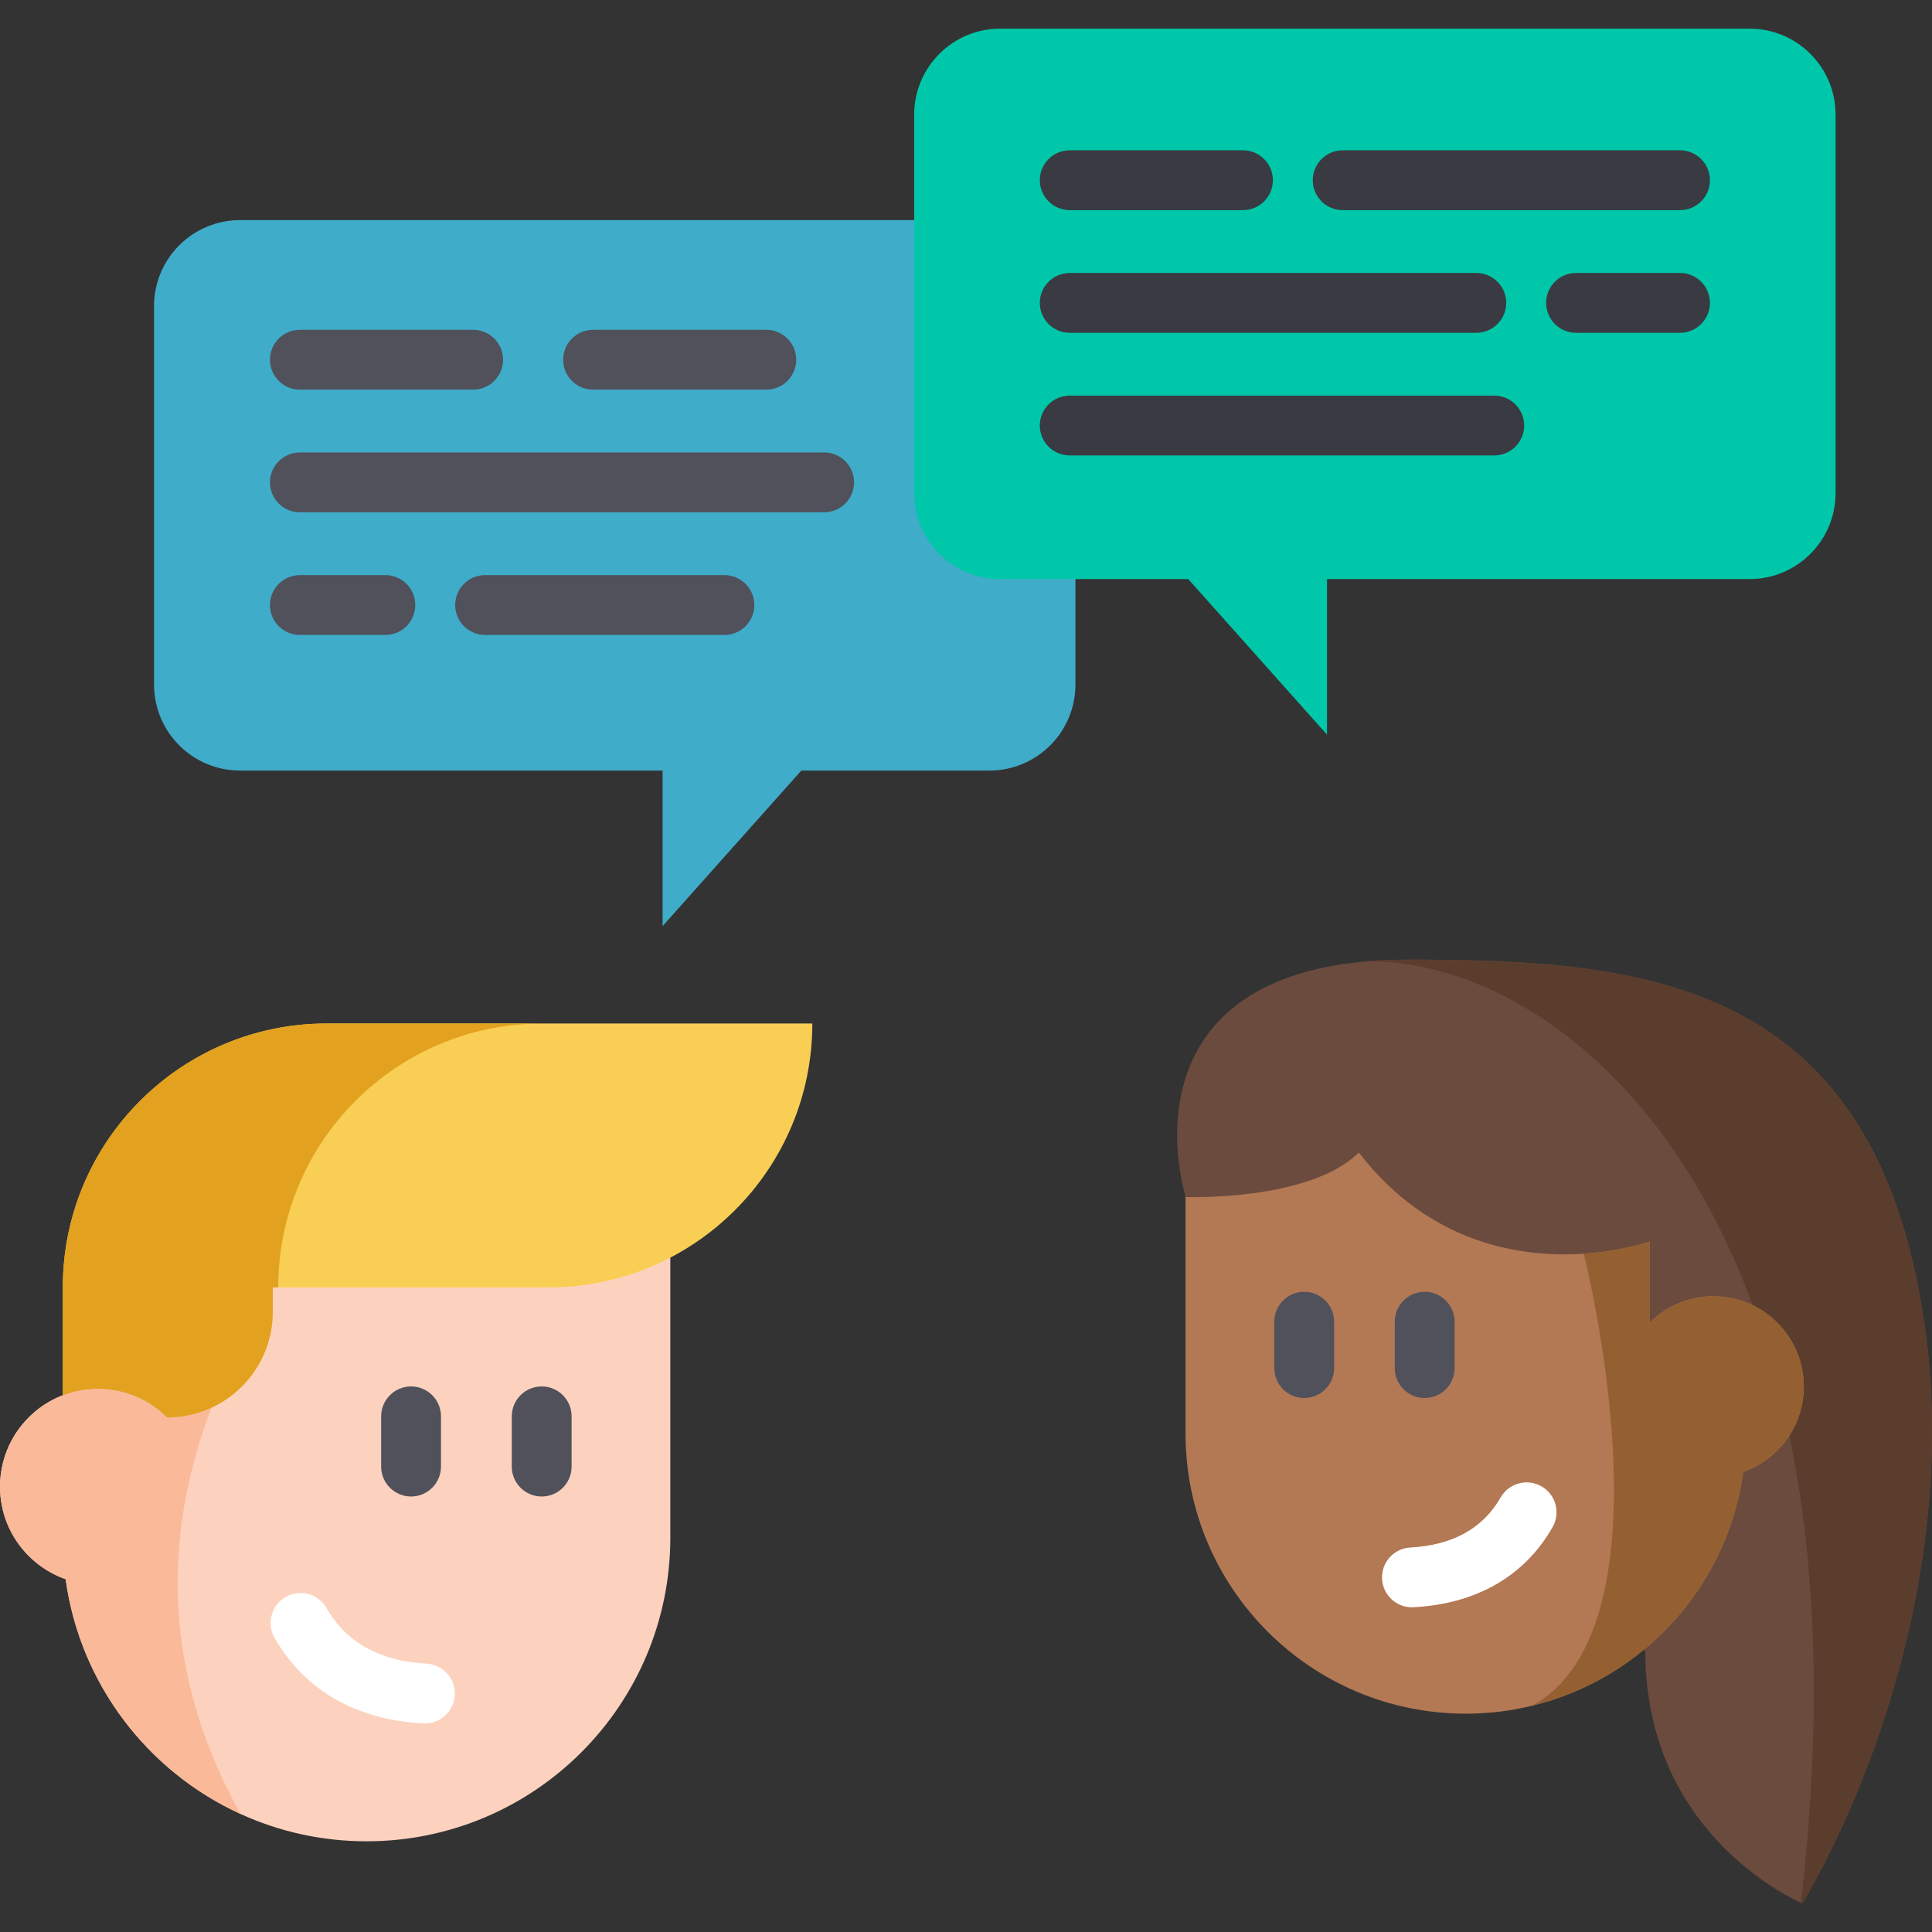 <svg id="Capa_1" xmlns="http://www.w3.org/2000/svg" xmlns:xlink="http://www.w3.org/1999/xlink" viewBox="0 0 511.999 511.999" style="enable-background:new 0 0 511.999 511.999"><rect x="0" y="0" width="511.999" height="511.999" fill="#333333" stroke="none"/><path style="fill:#fcd2be" d="M177.641 310.486v96.983c0 44.446-36.046 80.491-80.504 80.491-11.908.0-23.203-2.587-33.369-7.222v-.013c-24.598-11.217-42.563-34.458-46.366-62.219-3.573-1.255-6.927-3.303-9.795-6.171-10.141-10.128-10.141-26.57.0-36.699 10.128-10.155 26.582-10.155 36.724.0l6.761-38.76 4.61-26.391h121.939V310.486z"/><path style="fill:#fab998" d="M63.767 480.726c-24.598-11.217-42.563-34.458-46.366-62.219-3.573-1.255-6.927-3.303-9.795-6.171-10.141-10.128-10.141-26.57.0-36.699 10.128-10.155 26.582-10.155 36.724.0l6.761-38.76 21.192 4.302C63.371 356.584 25.737 412.81 63.767 480.726z"/><path style="fill:#f9ce55" d="M215.275 271.239c0 38.632-31.32 69.94-69.94 69.94H72.283v6.492c0 15.442-12.523 27.953-27.966 27.953-7.478-7.478-18.4-9.437-27.671-5.878v-28.568c0-38.62 31.32-69.94 69.94-69.94H215.275z"/><path style="fill:#e2a11e" d="M143.669 271.239H86.586c-38.62.0-69.94 31.32-69.94 69.94v28.568c9.271-3.559 20.193-1.6 27.671 5.878 15.442.0 27.966-12.51 27.966-27.953v-6.492h1.445C73.729 302.56 105.049 271.239 143.669 271.239z"/><g><path style="fill:#50515b" d="M108.939 396.588c-4.379.0-7.928-3.55-7.928-7.928v-13.314c0-4.379 3.55-7.928 7.928-7.928s7.928 3.55 7.928 7.928v13.314C116.867 393.038 113.318 396.588 108.939 396.588z"/><path style="fill:#50515b" d="M143.554 396.588c-4.379.0-7.928-3.55-7.928-7.928v-13.314c0-4.379 3.55-7.928 7.928-7.928s7.928 3.55 7.928 7.928v13.314C151.483 393.038 147.933 396.588 143.554 396.588z"/></g><path style="fill:#fff" d="M112.605 456.727c-.143.0-.285-.003-.429-.012-17.848-.952-31.477-8.797-39.412-22.684-2.172-3.802-.852-8.645 2.95-10.818 3.801-2.173 8.645-.852 10.818 2.95 5.202 9.105 14.116 14.057 26.49 14.717 4.372.234 7.729 3.967 7.494 8.34C120.29 453.45 116.79 456.727 112.605 456.727z"/><path style="fill:#3facc9" d="M262.202 58.331H63.618c-12.591.0-22.799 10.208-22.799 22.799v100.277c0 12.591 10.208 22.799 22.799 22.799h111.976v41.226l36.769-41.226h49.839c12.591.0 22.799-10.208 22.799-22.799V81.13C285.001 68.539 274.794 58.331 262.202 58.331z"/><path style="fill:#00c7a9" d="M265.063 7.591h198.584c12.591.0 22.799 10.208 22.799 22.799v100.277c0 12.591-10.208 22.799-22.799 22.799H351.67v41.226l-36.769-41.226h-49.839c-12.591.0-22.799-10.208-22.799-22.799V30.391C242.264 17.799 252.472 7.591 265.063 7.591z"/><g><path style="fill:#393a42" d="M445.22 55.688h-89.393c-4.38.0-7.928-3.55-7.928-7.928s3.549-7.928 7.928-7.928h89.393c4.38.0 7.928 3.55 7.928 7.928S449.6 55.688 445.22 55.688z"/><path style="fill:#393a42" d="M329.398 55.688H283.49c-4.38.0-7.928-3.55-7.928-7.928s3.549-7.928 7.928-7.928h45.909c4.38.0 7.928 3.55 7.928 7.928S333.777 55.688 329.398 55.688z"/><path style="fill:#393a42" d="M445.22 88.194h-27.554c-4.38.0-7.928-3.55-7.928-7.928s3.549-7.928 7.928-7.928h27.554c4.38.0 7.928 3.55 7.928 7.928S449.6 88.194 445.22 88.194z"/><path style="fill:#393a42" d="M391.237 88.194H283.49c-4.38.0-7.928-3.55-7.928-7.928s3.549-7.928 7.928-7.928h107.747c4.38.0 7.928 3.55 7.928 7.928S395.615 88.194 391.237 88.194z"/><path style="fill:#393a42" d="M395.994 120.698H283.49c-4.38.0-7.928-3.55-7.928-7.928.0-4.379 3.549-7.928 7.928-7.928h112.504c4.38.0 7.928 3.55 7.928 7.928C403.922 117.148 400.372 120.698 395.994 120.698z"/></g><g><path style="fill:#50515b" d="M125.384 103.257h-45.91c-4.379.0-7.928-3.55-7.928-7.928s3.55-7.928 7.928-7.928h45.909c4.379.0 7.928 3.55 7.928 7.928S129.762 103.257 125.384 103.257z"/><path style="fill:#50515b" d="M203.078 103.257h-45.909c-4.379.0-7.928-3.55-7.928-7.928s3.55-7.928 7.928-7.928h45.909c4.379.0 7.928 3.55 7.928 7.928S207.456 103.257 203.078 103.257z"/><path style="fill:#50515b" d="M218.406 135.761H79.474c-4.379.0-7.928-3.55-7.928-7.928.0-4.379 3.55-7.928 7.928-7.928h138.932c4.379.0 7.928 3.55 7.928 7.928C226.334 132.211 222.785 135.761 218.406 135.761z"/><path style="fill:#50515b" d="M191.978 168.266h-63.422c-4.379.0-7.928-3.55-7.928-7.928s3.55-7.928 7.928-7.928h63.422c4.379.0 7.928 3.55 7.928 7.928S196.357 168.266 191.978 168.266z"/><path style="fill:#50515b" d="M102.127 168.266H79.474c-4.379.0-7.928-3.55-7.928-7.928s3.55-7.928 7.928-7.928h22.652c4.379.0 7.928 3.55 7.928 7.928S106.506 168.266 102.127 168.266z"/></g><path style="fill:#6b4b3d" d="M477.638 504.408c0 0-.137-.053-.402-.169-4.25-1.913-41.217-19.842-41.217-66.662L314.186 317.224c-5.708-21.121-3.954-58.226 48.49-62.497 3.266-.275 6.734-.412 10.402-.412 62.592.0 124.011 5.032 137.003 97.16C518.771 413.115 496.18 473.001 477.638 504.408z"/><path style="fill:#5b3d2d" d="M477.638 504.408c0 0-.137-.053-.402-.169.011-.021.011-.042.011-.063 21.142-179.71-60.256-249.449-114.571-249.449 3.266-.275 6.734-.412 10.402-.412 62.592.0 124.011 5.032 137.003 97.16C518.771 413.115 496.18 473.001 477.638 504.408z"/><path style="fill:#b37854" d="M471.011 384.389c-2.646 2.646-5.74 4.535-9.035 5.693-4.158 30.353-26.656 54.848-55.958 61.958-5.633 1.382-11.527 2.103-17.586 2.103-41.006.0-74.252-33.246-74.252-74.24v-62.678c0 0 32.916 1.181 45.908-11.81 18.861 24.483 43.368 27.896 59.619 26.833.0-.012.0-.012.0-.012 10.405-.685 17.432-3.201 17.432-3.201v21.507l.012-.012c6.898-6.898 16.972-8.704 25.522-5.421 3.035 1.158 5.882 2.976 8.339 5.433C480.365 359.883 480.365 375.047 471.011 384.389z"/><path style="fill:#946032" d="M471.011 384.389c-2.646 2.646-5.74 4.535-9.035 5.693-4.158 30.353-26.656 54.848-55.958 61.958 38.561-21.153 14.02-118.482 13.689-119.794.0-.012.0-.012.0-.012 10.405-.685 17.432-3.201 17.432-3.201v21.507l.012-.012c6.898-6.898 16.972-8.704 25.522-5.421 3.035 1.158 5.882 2.976 8.339 5.433C480.365 359.883 480.365 375.047 471.011 384.389z"/><g><path style="fill:#50515b" d="M377.553 370.48c-4.38.0-7.928-3.55-7.928-7.928v-12.281c0-4.379 3.549-7.928 7.928-7.928s7.928 3.55 7.928 7.928v12.281C385.482 366.931 381.932 370.48 377.553 370.48z"/><path style="fill:#50515b" d="M345.625 370.48c-4.38.0-7.928-3.55-7.928-7.928v-12.281c0-4.379 3.549-7.928 7.928-7.928 4.38.0 7.928 3.55 7.928 7.928v12.281C353.553 366.931 350.005 370.48 345.625 370.48z"/></g><path style="fill:#fff" d="M374.17 425.95c-4.185.0-7.684-3.277-7.909-7.506-.234-4.372 3.122-8.106 7.494-8.34 11.192-.597 19.243-5.06 23.931-13.265 2.172-3.801 7.016-5.122 10.816-2.95 3.802 2.172 5.123 7.015 2.95 10.818-7.427 12.998-20.171 20.341-36.851 21.231C374.457 425.945 374.313 425.95 374.17 425.95z"/><g/><g/><g/><g/><g/><g/><g/><g/><g/><g/><g/><g/><g/><g/><g/></svg>